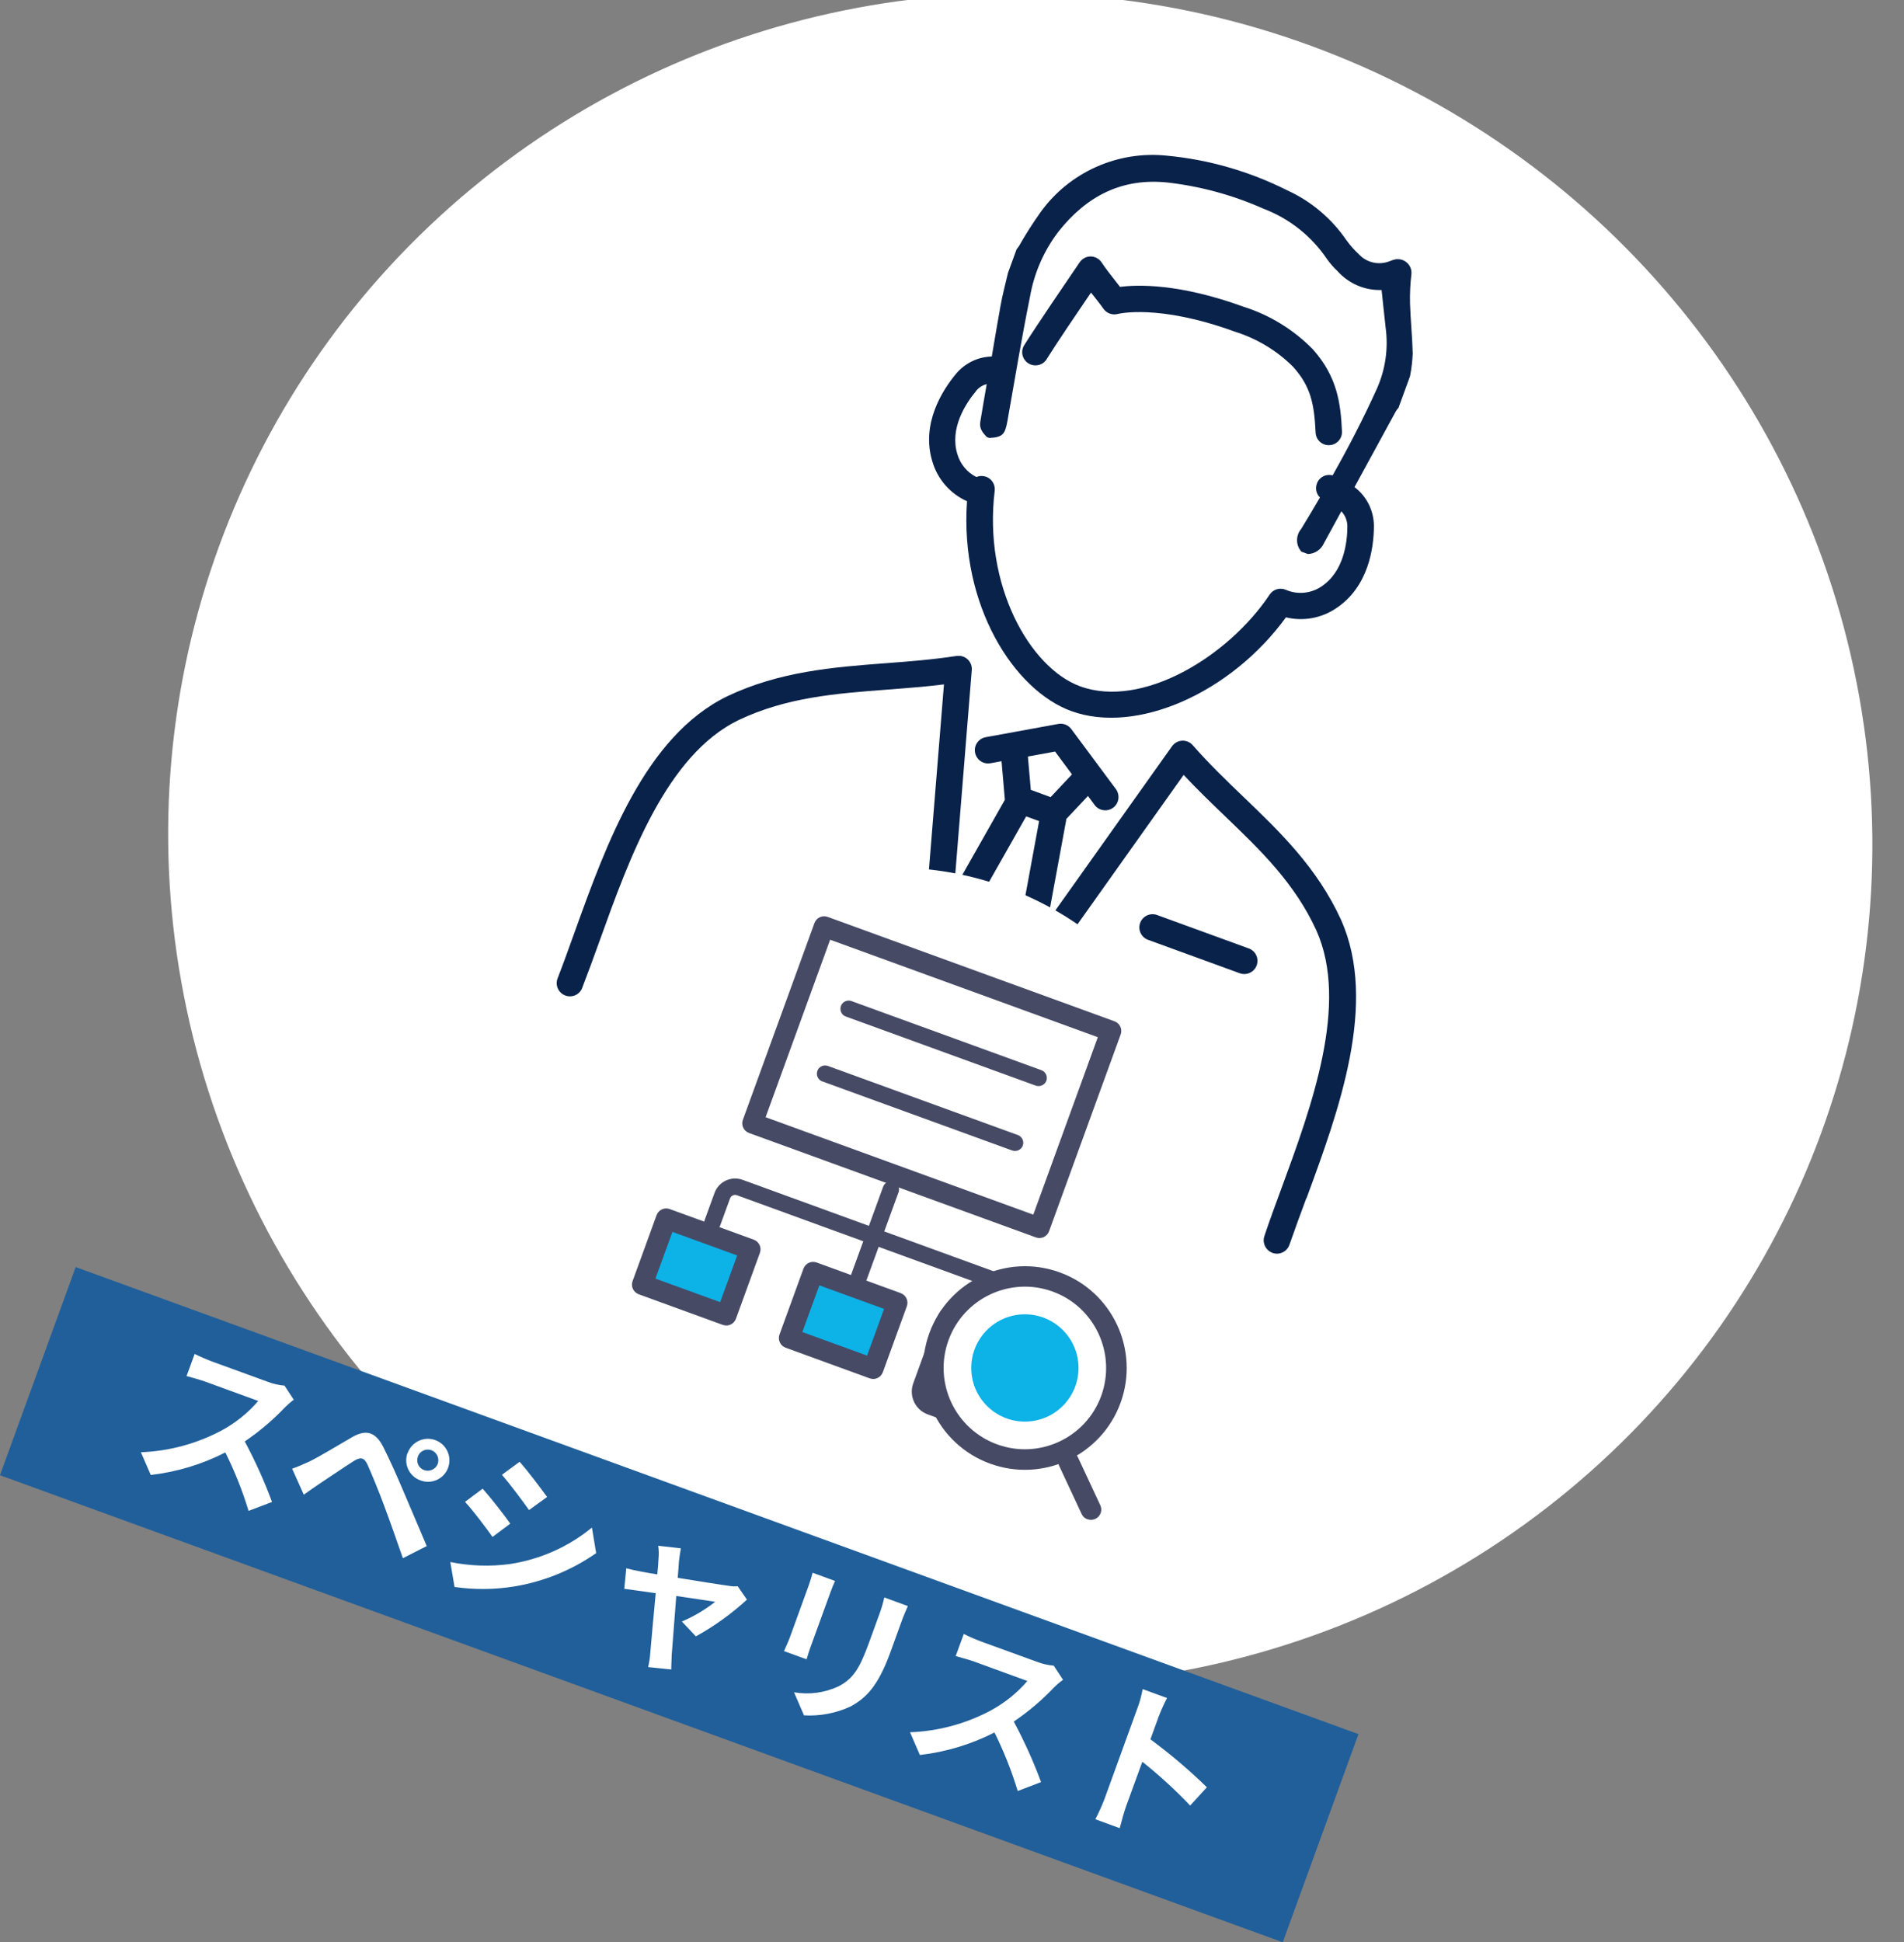 <?xml version="1.0" encoding="UTF-8"?>
<svg id="_レイヤー_2" data-name="レイヤー 2" xmlns="http://www.w3.org/2000/svg" width="183.51" height="187.13" xmlns:xlink="http://www.w3.org/1999/xlink" viewBox="0 0 183.51 187.13">
  <rect x="0" y="0" width="183.51" height="187.13" fill="#808080" stroke="none"/>
  <defs>
    <style>
      .cls-1 {
        fill: #fff;
      }

      .cls-2 {
        fill: #0db2e7;
      }

      .cls-3 {
        fill: #464a65;
      }

      .cls-4 {
        fill: #205f9a;
      }

      .cls-5 {
        clip-path: url(#clippath);
      }

      .cls-6 {
        fill: #09224a;
      }

      .cls-7 {
        fill: none;
      }
    </style>
    <clipPath id="clippath">
      <rect class="cls-7" width="183.51" height="187.13"/>
    </clipPath>
  </defs>
  <g id="_レイヤー_1-2" data-name="レイヤー 1">
    <g class="cls-5">
      <g>
        <ellipse class="cls-1" cx="98.35" cy="80.87" rx="81.42" ry="82.22" transform="translate(-11.42 145.41) rotate(-69.89)"/>
        <g>
          <g>
            <path class="cls-6" d="M125.93,115.43c3.08-8.36,6.91-18.77,3.32-26.81-2.3-5.03-5.91-8.49-9.4-11.84-1.64-1.57-3.33-3.2-4.89-4.98-.46-.53-1.27-.59-1.8-.12-.08,.07-.14,.14-.2,.22l-12,16.88,1.8-9.76s0-.06,0-.1l2.1-2.23,.68,.92c.45,.54,1.25,.62,1.8,.17,.51-.42,.61-1.15,.25-1.7l-4.34-5.84c-.29-.39-.78-.58-1.25-.49l-6.96,1.27c-.7,.11-1.18,.76-1.07,1.45,.11,.7,.76,1.18,1.45,1.07,.03,0,.05,0,.08-.01l1.03-.19,.32,3.72-4.9,8.64,1.71-21.14c.06-.7-.47-1.32-1.17-1.37-.1,0-.2,0-.3,.01-2.27,.35-4.59,.53-6.83,.7-5.02,.38-10.22,.78-15.28,3.19-7.91,3.85-11.66,14.28-14.68,22.67-.57,1.59-1.11,3.09-1.65,4.48-.27,.65,.05,1.4,.7,1.66,.65,.27,1.4-.05,1.66-.7,0-.01,0-.02,.01-.04,.55-1.42,1.1-2.93,1.68-4.54,2.86-7.95,6.42-17.85,13.38-21.24,4.63-2.2,9.36-2.56,14.37-2.94,1.78-.14,3.6-.27,5.43-.5l-3.4,41.92c-.05,.57,.29,1.11,.83,1.3h0c.54,.2,1.14,0,1.48-.46l24.19-34.04c1.3,1.39,2.65,2.69,3.96,3.95,3.47,3.33,6.75,6.48,8.84,11.05,3.16,7.08-.47,16.95-3.39,24.88-.59,1.6-1.15,3.12-1.63,4.56-.22,.67,.14,1.38,.8,1.62,.67,.23,1.39-.13,1.62-.8,.49-1.41,1.04-2.9,1.63-4.49Zm-24.24-43.02l1.63,2.2-2.06,2.19-1.91-.7-.28-3.21,2.62-.48Zm-11.16,31.05l.95-11.71,7.42-13.09,1.25,.45-2.69,14.6-6.93,9.75Z"/>
            <path class="cls-6" d="M93.2,48.33c-.69,9.99,4.52,18.17,10.05,20.18,6.29,2.29,15.39-1.74,20.69-9.03,1.65,.4,3.39,.09,4.8-.85,3.17-2.07,3.67-5.86,3.68-7.93,0-1.48-.69-2.88-1.87-3.77,1.33-2.44,2.67-4.89,4-7.33,.07-.11,.15-.21,.24-.31l1.11-3.04c.14-.72,.23-1.45,.26-2.19-.04-1.61-.21-3.22-.26-4.83-.02-.93,.02-1.86,.13-2.79,.09-.72-.43-1.37-1.15-1.46-.12-.01-.23-.01-.35,0-.2,.04-.39,.1-.58,.18-1.03,.42-2.22,.16-2.98-.66-.44-.41-.85-.87-1.2-1.36-1.43-2.09-3.4-3.75-5.7-4.8-3.62-1.82-7.55-2.96-11.59-3.34-4.74-.5-9.39,1.57-12.18,5.43-.75,1.06-1.45,2.15-2.09,3.28-.07,.11-.16,.21-.23,.31l-.83,2.28c-.24,1.04-.52,2.07-.71,3.12-.29,1.64-.58,3.29-.85,4.93-1.34,.03-2.59,.64-3.45,1.67-1.33,1.6-3.38,4.82-2.28,8.44,.5,1.71,1.73,3.12,3.36,3.84Zm.87-10.66c.26-.32,.62-.56,1.03-.66-.21,1.21-.42,2.42-.62,3.64-.11,.64,.24,1.05,.63,1.46l.25,.09c1.26-.08,1.5-.33,1.73-1.59,.71-4.02,1.38-8.06,2.19-12.06,.4-2.27,1.34-4.41,2.74-6.24,2.71-3.42,6.11-5.2,10.56-4.72,3.18,.37,6.28,1.22,9.2,2.52,2.5,.95,4.64,2.65,6.13,4.87,.29,.4,.61,.78,.98,1.12,1.08,1.22,2.65,1.9,4.27,1.84,.14,1.26,.25,2.45,.39,3.63,.27,2-.02,4.03-.84,5.87-1.29,2.86-2.73,5.63-4.27,8.36-.68-.18-1.37,.22-1.55,.9-.12,.44,0,.91,.33,1.23-.59,1.02-1.2,2.02-1.81,3.03-.54,.64-.53,1.57,.02,2.19l.63,.23c.66-.02,1.26-.42,1.53-1.02,.56-1.03,1.13-2.06,1.69-3.1,.37,.39,.58,.91,.58,1.45,0,1.56-.35,4.39-2.52,5.81-1.01,.67-2.29,.79-3.4,.31-.57-.25-1.23-.06-1.57,.46-4.02,6.01-12.3,11-18.25,8.84-4.88-1.78-9.36-9.77-8.25-18.84,.08-.7-.41-1.34-1.11-1.42-.22-.03-.44,0-.65,.09-.9-.44-1.56-1.25-1.84-2.21-.76-2.48,.8-4.87,1.8-6.07Z"/>
            <path class="cls-6" d="M100.88,34.6c1.01-1.61,2.88-4.37,4.27-6.41l.4,.5c.32,.41,.63,.8,.78,1.03,.31,.46,.87,.67,1.4,.53,.04-.01,3.9-.99,11.27,1.7,2.12,.66,4.06,1.82,5.63,3.39,1.68,1.87,2.04,3.53,2.17,6.34,.03,.7,.63,1.25,1.33,1.21,.7-.03,1.25-.63,1.21-1.33h0c-.12-2.66-.44-5.27-2.82-7.92-1.85-1.88-4.14-3.29-6.65-4.08-6.2-2.26-10.23-2.14-11.92-1.92-.12-.16-.26-.33-.4-.51-.46-.59-.99-1.26-1.37-1.84-.39-.59-1.18-.76-1.76-.37-.14,.09-.26,.21-.36,.35-1.3,1.91-4.02,5.89-5.34,7.98-.38,.6-.2,1.38,.4,1.76,0,0,0,0,0,0,.08,.05,.16,.09,.25,.12,.56,.2,1.19-.01,1.51-.52Z"/>
            <path class="cls-6" d="M120.36,91.38l-8.84-3.22c-.66-.24-1.39,.1-1.63,.76s.1,1.39,.76,1.63l8.84,3.22c.66,.24,1.39-.1,1.63-.76s-.1-1.39-.76-1.63h0Z"/>
          </g>
          <circle class="cls-1" cx="86.19" cy="114.89" r="31.3"/>
          <g>
            <path class="cls-3" d="M99.84,119.22l-27.65-10.06c-.51-.19-.78-.75-.59-1.27h0s6.9-18.96,6.9-18.96c.19-.51,.75-.78,1.27-.59h0l27.65,10.06c.51,.19,.78,.75,.59,1.27h0s-6.9,18.96-6.9,18.96c-.19,.51-.75,.78-1.27,.59h0Zm-26.05-11.58l25.8,9.39,6.22-17.1-25.8-9.39-6.22,17.1Z"/>
            <path class="cls-3" d="M99.86,104.61l-18.31-6.66c-.42-.13-.64-.58-.51-1,.13-.41,.58-.64,1-.51,.02,0,.04,.01,.05,.02l18.31,6.66c.4,.16,.6,.62,.44,1.03-.16,.38-.58,.58-.98,.46Z"/>
            <path class="cls-3" d="M97.59,110.86l-18.31-6.66c-.42-.13-.64-.58-.51-1,.13-.41,.58-.64,1-.51,.02,0,.04,.01,.05,.02l18.31,6.66c.4,.16,.6,.62,.44,1.03-.16,.38-.58,.58-.98,.46Z"/>
            <g>
              <path class="cls-3" d="M82.52,123.77c-.41-.15-.62-.6-.47-1.01h0s3.08-8.45,3.08-8.45c.16-.4,.62-.6,1.03-.44,.38,.16,.58,.58,.45,.98l-3.08,8.45c-.15,.41-.6,.62-1.01,.47Z"/>
              <path class="cls-3" d="M96.68,128.92c-.41-.15-.62-.6-.47-1.01h0s.97-2.67,.97-2.67c.1-.27-.04-.57-.31-.67l-25.84-9.41c-.27-.1-.57,.04-.67,.31h0s-.97,2.66-.97,2.66c-.15,.41-.61,.62-1.02,.46-.4-.15-.61-.6-.47-1l.97-2.66c.4-1.09,1.6-1.65,2.69-1.26l25.84,9.41c1.09,.4,1.65,1.6,1.26,2.69l-.97,2.66c-.15,.41-.6,.62-1.01,.47Z"/>
              <g>
                <rect class="cls-2" x="63.73" y="117.77" width="6.76" height="8.61" transform="translate(-70.56 143.39) rotate(-70)"/>
                <path class="cls-3" d="M69.66,127.65l-8.1-2.95c-.51-.19-.78-.75-.59-1.27h0s2.31-6.35,2.31-6.35c.19-.51,.75-.78,1.27-.59h0l8.1,2.95c.51,.19,.78,.75,.59,1.27h0s-2.31,6.35-2.31,6.35c-.19,.51-.75,.78-1.26,.59Zm-6.49-4.46l6.24,2.27,1.64-4.5-6.24-2.27-1.64,4.5Z"/>
              </g>
              <g>
                <rect class="cls-2" x="77.88" y="122.92" width="6.76" height="8.61" transform="translate(-66.08 160.08) rotate(-70)"/>
                <path class="cls-3" d="M83.82,132.8l-8.1-2.95c-.51-.19-.78-.75-.59-1.27h0s2.31-6.35,2.31-6.35c.19-.51,.75-.78,1.27-.59h0l8.1,2.95c.51,.19,.78,.75,.59,1.27h0s-2.31,6.35-2.31,6.35c-.19,.51-.75,.78-1.26,.59Zm-6.49-4.46l6.24,2.27,1.64-4.5-6.24-2.27-1.64,4.5Z"/>
              </g>
              <g>
                <rect class="cls-2" x="92.04" y="128.07" width="6.76" height="8.61" transform="translate(-61.61 176.77) rotate(-70)"/>
                <path class="cls-3" d="M97.51,139.22l-8.1-2.95c-1.21-.44-1.83-1.78-1.39-2.99h0s2.31-6.35,2.31-6.35c.44-1.21,1.78-1.83,2.99-1.39h0l8.1,2.95c1.21,.44,1.83,1.78,1.39,2.99h0s-2.31,6.35-2.31,6.35c-.44,1.21-1.78,1.83-2.99,1.39Zm-4.31-6.53l3.71,1.35,.72-1.97-3.71-1.35-.72,1.97Z"/>
              </g>
            </g>
            <g>
              <circle class="cls-1" cx="98.78" cy="131.8" r="8.82"/>
              <path class="cls-3" d="M95.43,141.02c-5.09-1.85-7.71-7.48-5.86-12.57,1.85-5.09,7.48-7.71,12.57-5.86,5.09,1.85,7.71,7.48,5.86,12.57-1.86,5.09-7.48,7.71-12.57,5.86Zm6.03-16.58c-4.07-1.48-8.56,.62-10.04,4.68-1.48,4.07,.62,8.56,4.68,10.04,4.07,1.48,8.56-.62,10.04-4.68h0c1.47-4.07-.62-8.56-4.68-10.04h0Z"/>
            </g>
            <circle class="cls-2" cx="98.78" cy="131.8" r="5.17"/>
            <path class="cls-3" d="M104.81,146.38c-.25-.09-.45-.27-.56-.51l-2.18-4.67c-.23-.5-.02-1.08,.48-1.32,.5-.23,1.08-.02,1.32,.48h0l2.18,4.67c.23,.49,.02,1.08-.48,1.31-.24,.11-.51,.12-.76,.03h0Z"/>
          </g>
        </g>
        <g>
          <rect class="cls-4" x="54.8" y="88.82" width="21.34" height="131.57" transform="translate(-102.21 163.25) rotate(-70)"/>
          <path class="cls-1" d="M28.32,134.87l-.9-1.37c-.55-.04-1.1-.17-1.62-.37l-5.3-1.93c-.59-.22-1.17-.47-1.74-.75l-.78,2.13c.32,.1,1.18,.31,1.81,.54l5.1,1.86c-1,1.17-2.22,2.14-3.58,2.87-2.39,1.26-5.03,1.97-7.73,2.07l.95,2.19c2.51-.29,4.94-1.02,7.19-2.17,.9,1.81,1.65,3.7,2.24,5.63l2.26-.86c-.74-2-1.62-3.95-2.63-5.83,1.4-.95,2.7-2.05,3.87-3.28,.27-.27,.55-.52,.86-.74Zm11.95,5.47c.19-.53,.77-.8,1.3-.62,.53,.19,.81,.78,.62,1.32-.2,.52-.78,.79-1.31,.6-.52-.18-.79-.76-.61-1.28,0,0,0-.01,0-.02h0Zm-.99-.36c-.39,1.06,.14,2.24,1.21,2.64,0,0,.02,0,.03,.01,1.06,.41,2.26-.13,2.66-1.19,0-.01,0-.02,.01-.03,.39-1.08-.16-2.27-1.24-2.66,0,0,0,0,0,0-1.07-.39-2.25,.16-2.65,1.22,0,0,0,.02,0,.02h0Zm-11.13,1.51l1.13,2.52c.41-.29,.97-.69,1.49-1.04,.9-.59,2.51-1.69,3.37-2.23,.63-.38,.96-.3,1.27,.35,.34,.75,1.15,2.7,1.64,4.05,.51,1.36,1.22,3.37,1.78,4.99l2.3-1.17c-.71-1.65-1.64-3.88-2.26-5.31-.55-1.31-1.27-2.93-1.93-4.24-.77-1.52-1.72-1.68-2.99-.95-1.48,.86-3.2,1.9-4.12,2.35-.63,.28-1.08,.49-1.66,.69Zm21.93-.65l-1.7,1.25c.79,.92,1.98,2.51,2.61,3.4l1.74-1.26c-.59-.82-1.85-2.5-2.65-3.39Zm-6.68,9.66l.41,2.4c1.89,.27,3.81,.26,5.7-.04,2.86-.46,5.57-1.56,7.95-3.22l-.41-2.46c-2.27,1.86-5,3.07-7.9,3.51-1.91,.26-3.85,.19-5.74-.19Zm3.12-7.07l-1.7,1.27c.82,.89,2.01,2.48,2.65,3.38l1.71-1.28c-.57-.82-1.85-2.46-2.66-3.37Zm19.11,5.75l-2.19-.25c.06,.4,.07,.81,.03,1.22-.02,.37-.05,.9-.12,1.54-.74-.12-1.31-.22-1.54-.27-.53-.09-.95-.19-1.45-.32l-.19,1.98c.49,.06,1.67,.23,3.03,.42-.21,2.24-.45,4.81-.52,5.7-.03,.48-.1,.95-.21,1.42l2.23,.23c-.01-.34,.04-1.09,.04-1.38,.06-.87,.26-3.41,.44-5.7,1.74,.26,3.36,.49,3.75,.56-.98,.77-2.06,1.41-3.21,1.9l1.35,1.43c1.78-.98,3.43-2.17,4.92-3.54l-.89-1.29c-.29,.03-.57,.01-.85-.04-.64-.08-2.89-.44-4.93-.77,.05-.65,.1-1.21,.12-1.61,.06-.42,.11-.86,.18-1.23Zm21.87,5.56l-2.27-.83c-.11,.52-.27,1.04-.45,1.54l-1.04,2.86c-.86,2.35-1.46,3.41-2.91,4.16-1.34,.63-2.84,.83-4.3,.58l.96,2.22c1.53,.09,3.05-.2,4.44-.83,1.56-.83,2.7-2,3.88-5.23l1.08-2.98c.22-.61,.43-1.08,.61-1.49Zm-7.02-2.42l-2.16-.79c-.1,.4-.22,.79-.36,1.18l-1.84,5.07c-.16,.45-.44,1.01-.56,1.3l2.18,.79c.1-.36,.29-.95,.43-1.32l1.85-5.08c.17-.48,.31-.81,.46-1.14Zm21.98,9.53l-.9-1.37c-.55-.04-1.1-.17-1.62-.37l-5.31-1.93c-.59-.22-1.17-.47-1.74-.75l-.78,2.13c.32,.1,1.18,.31,1.81,.54l5.1,1.86c-1,1.17-2.22,2.14-3.58,2.87-2.39,1.26-5.03,1.97-7.73,2.07l.95,2.19c2.51-.29,4.94-1.02,7.19-2.17,.9,1.81,1.65,3.7,2.24,5.64l2.25-.86c-.74-2-1.62-3.95-2.63-5.83,1.4-.95,2.7-2.05,3.87-3.28,.27-.27,.56-.52,.87-.74Zm4.03,11.38c-.26,.7-.57,1.38-.92,2.05l2.35,.86c.16-.64,.47-1.72,.63-2.15l1.55-4.25c1.63,1.3,3.17,2.71,4.61,4.22l1.61-1.76c-1.7-1.66-3.52-3.2-5.44-4.62l.81-2.23c.23-.6,.5-1.19,.79-1.75l-2.35-.86c-.11,.63-.28,1.26-.51,1.86l-3.14,8.65Z"/>
        </g>
      </g>
    </g>
  </g>
</svg>